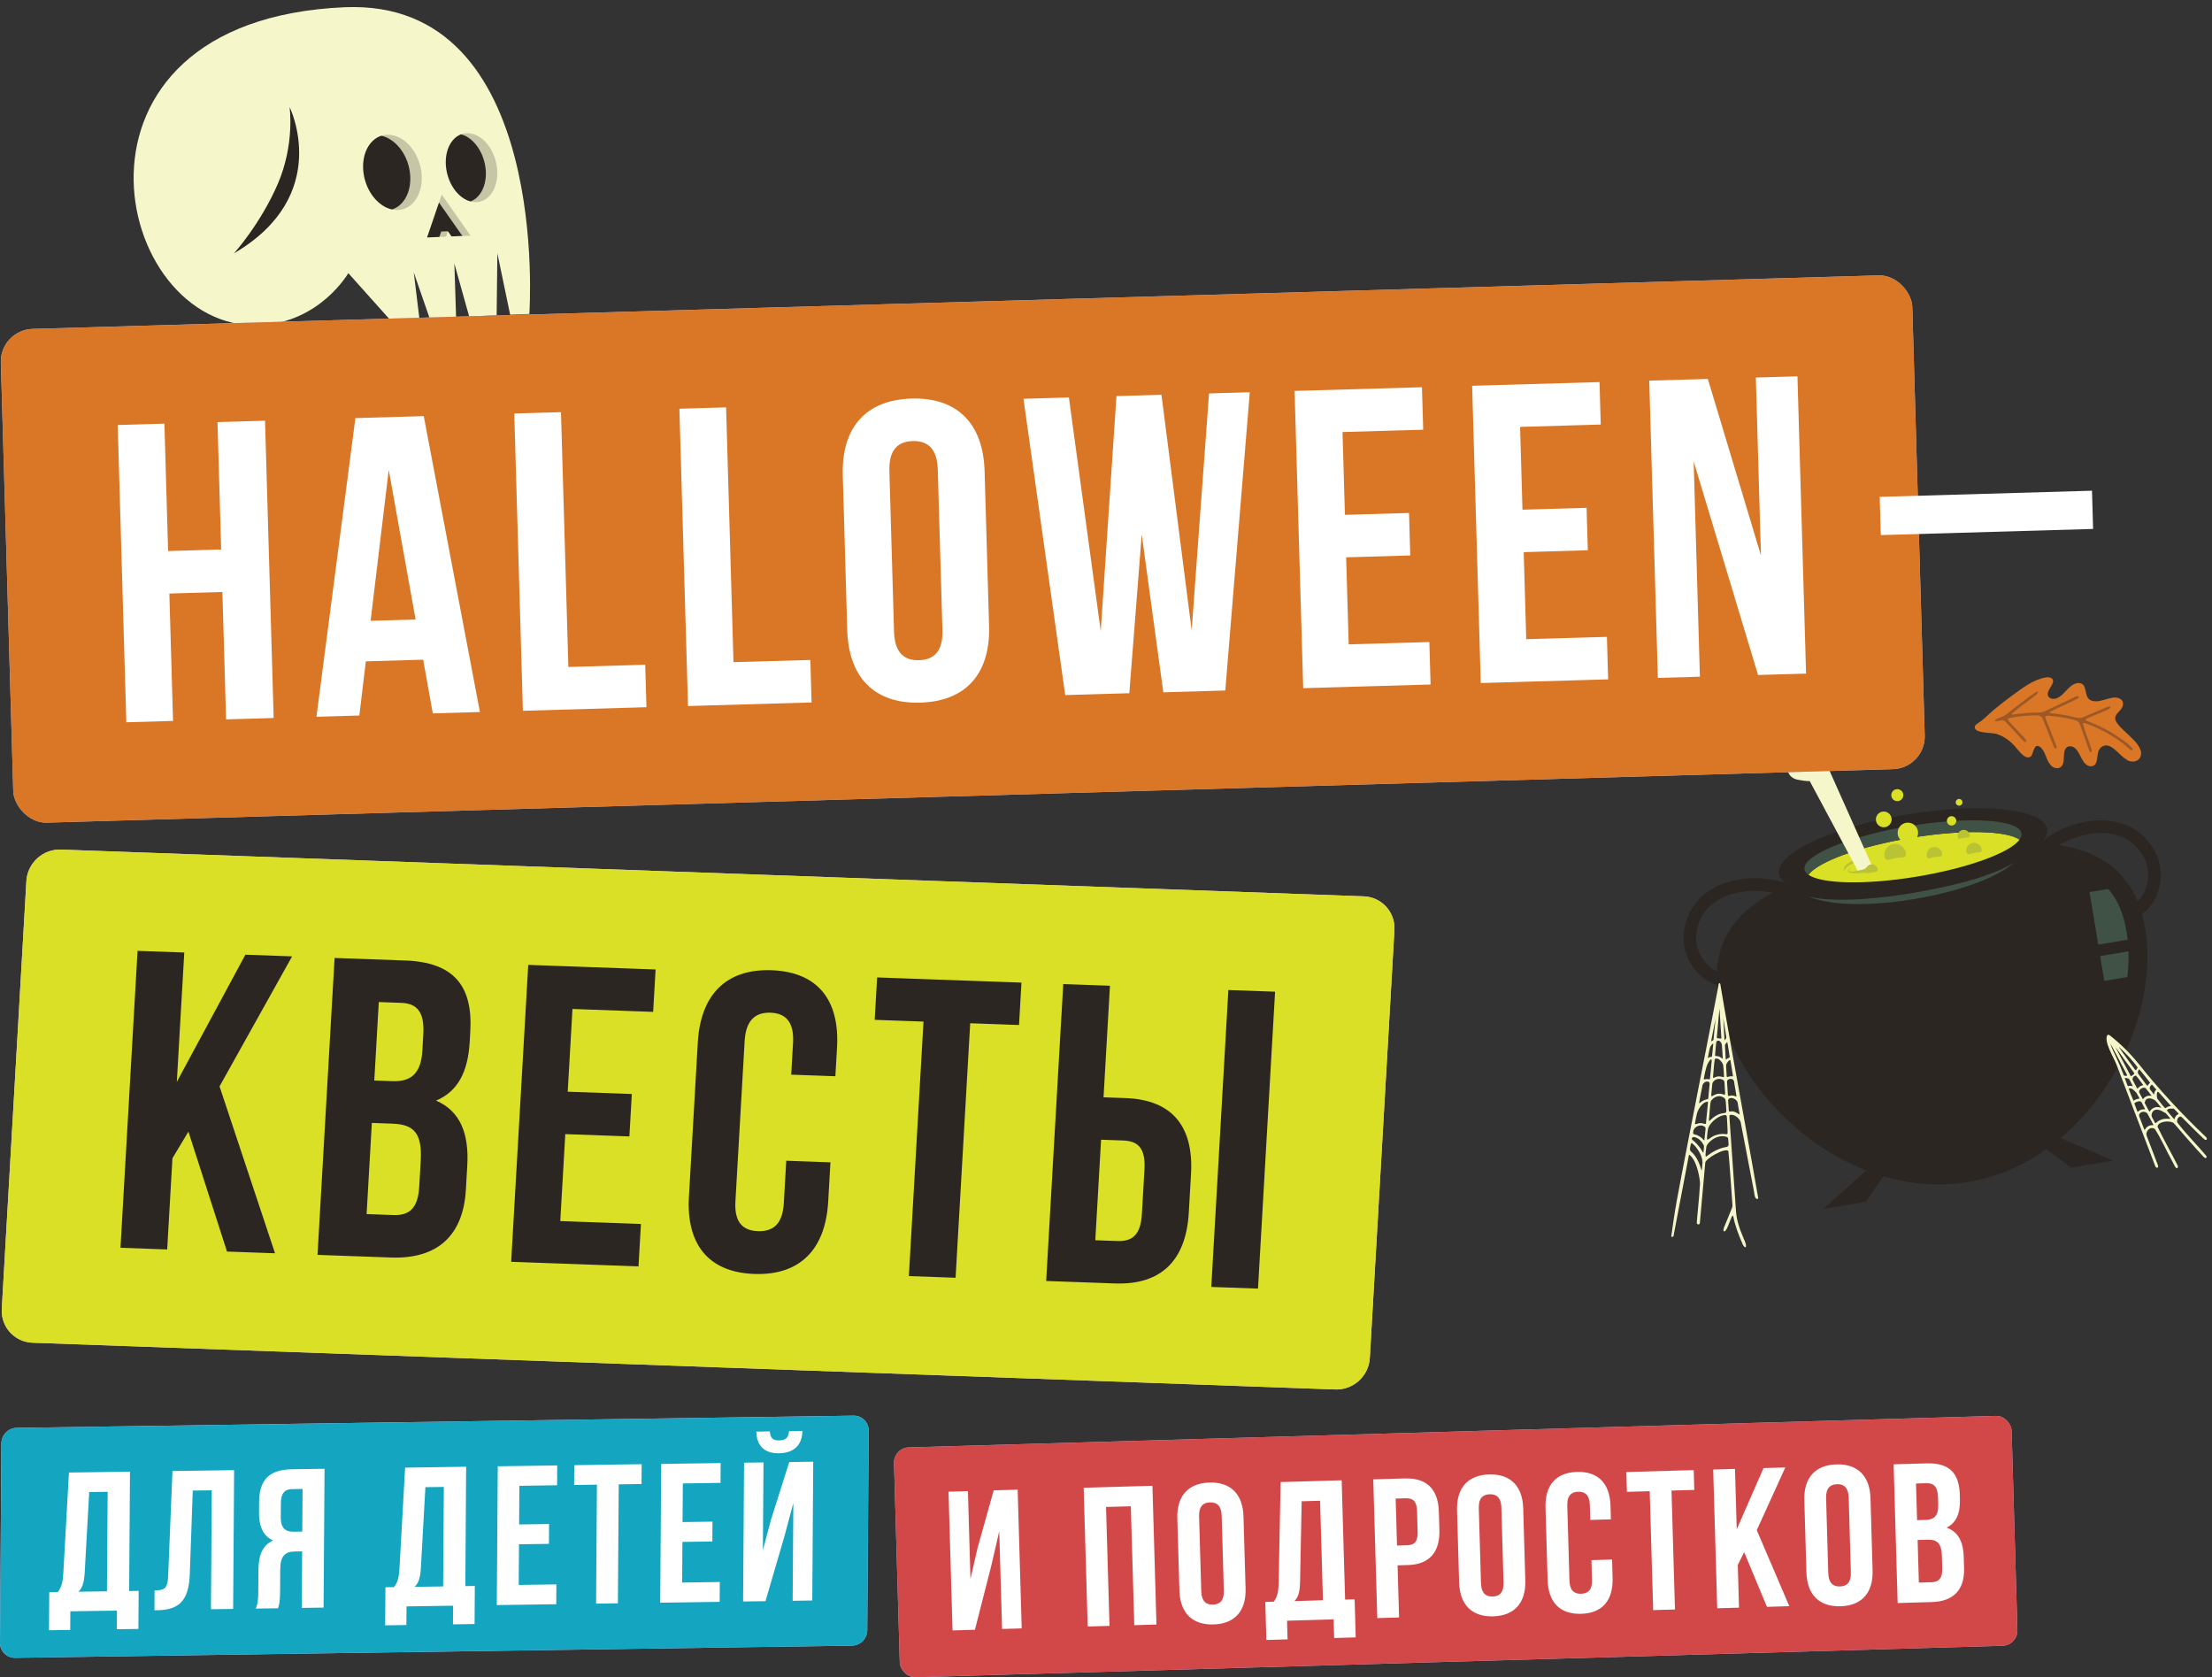 <?xml version="1.0" encoding="UTF-8"?> <svg xmlns="http://www.w3.org/2000/svg" xmlns:xlink="http://www.w3.org/1999/xlink" id="Layer_2" data-name="Layer 2" viewBox="0 0 846.79 641.97"><rect x="0" y="0" width="846.79" height="641.97" fill="#333333" stroke="none"/><defs><style> .cls-1 { fill: none; } .cls-2 { fill: #2b2622; } .cls-3 { fill: #d97727; } .cls-4 { fill: #bbc5fd; } .cls-5 { fill: #14a6c0; } .cls-6 { fill: #d9e026; } .cls-7 { fill: #f5f6ca; } .cls-8 { clip-path: url(#clippath-1); } .cls-9 { fill: #fff; } .cls-10 { fill: #c4c6a5; } .cls-11 { fill: #d24848; } .cls-12 { fill: #405246; } .cls-13 { fill: #f9c2fb; } .cls-14 { fill: #9e5825; } .cls-15 { clip-path: url(#clippath); } .cls-16 { fill: #bac333; } </style><clipPath id="clippath"><rect class="cls-1" x="50.96" y="3.06" width="150.15" height="120.25" transform="translate(-2.51 5.28) rotate(-2.38)"></rect></clipPath><clipPath id="clippath-1"><rect class="cls-1" x="623.66" y="269.84" width="208.44" height="196.24" transform="translate(-50.54 124.52) rotate(-9.45)"></rect></clipPath></defs><g id="Layer_1-2" data-name="Layer 1"><g class="cls-15"><g><path class="cls-7" d="M131.85,2.77C16.66,7.84,42.77,126.81,99.29,124.47c23.18-.96,34.06-19.93,34.05-19.93l15.98,17.86,11.23-.47-2.16-17.68,6.07,17.52,10.14-.42-.67-20.5,5.68,20.29,10.51-.44.28-23.77,4.9,23.56,7.34-.3S211.29-.73,131.85,2.77Z"></path><path class="cls-2" d="M89.62,96.92s10.13-11.26,16.72-26.52c6.58-15.26,4.52-29.44,4.52-29.44,0,0,16.71,33.74-21.24,55.97Z"></path><path class="cls-10" d="M148.14,51.58c-.75.03-1.46.16-2.14.37,5.24,1.11,9.88,6.77,10.9,13.75,1.01,6.97-1.95,12.95-6.81,14.48.73.15,1.48.22,2.23.19,6.1-.25,10.1-6.9,8.95-14.85-1.15-7.95-7.03-14.19-13.12-13.94h0Z"></path><path class="cls-10" d="M190.2,63.77c-1.03-7.29-6.19-13.02-11.55-12.79-.75.03-1.46.18-2.14.43,4.49,1.17,8.44,6.28,9.32,12.54.88,6.26-1.59,11.64-5.7,13.17.73.19,1.48.28,2.23.25,5.35-.22,8.86-6.31,7.84-13.6Z"></path><path class="cls-10" d="M168.05,77.53l8.98,12.8,3.1-.13-11.03-15.72-1.04,3.05Z"></path><path class="cls-10" d="M168.2,90.69l2.56-.11.7-2.06-2.56.11-.7,2.06Z"></path><path class="cls-2" d="M163.49,90.89l4.72-.2.7-2.06,2.56-.11,1.38,1.97,2.29-.1,1.89-.08-8.98-12.8-4.56,13.36Z"></path><path class="cls-2" d="M146,51.95c-4.86,1.53-7.82,7.5-6.81,14.48,1.01,6.97,5.65,12.63,10.9,13.75,4.85-1.53,7.82-7.5,6.81-14.48-1.01-6.97-5.65-12.63-10.9-13.75Z"></path><path class="cls-2" d="M185.83,63.94c-.88-6.26-4.82-11.37-9.31-12.54-4.11,1.53-6.58,6.9-5.7,13.17.88,6.26,4.82,11.37,9.32,12.54,4.11-1.53,6.58-6.9,5.7-13.17Z"></path></g></g><g class="cls-8"><g><path class="cls-3" d="M809.76,274.66c.1-1.14,1.07-1.88,1.79-2.75,1.17-1.19,1.83-3.19.3-4.29l-.06-.05c-2.92-1.79-6.6,1.15-9.92.83-3.7-.29-2.92-3.38-4.03-5.79-1.14-1.92-3.6-1.27-5.17.09-2.01,1.6-3.59,4.51-6.37,4.78-1.04.09-2.18-.43-2.36-1.51-.26-1.27,1.19-2.98,1.74-4.23.96-1.98-.73-2.79-2.54-2.44-4.6.68-9.05,4.15-12.71,6.8-2.43,1.76-4.8,3.62-7.11,5.54-2.03,1.69-3.97,3.85-6.21,5.21-.54.33-1.1.8-1.15,1.43-.18,2.45,6.63,2.1,8.19,2.58,3.24,1.01,5.98,3.12,8.01,5.79,1.28,1.41,3.5,4.42,5.36,2.78,1.09-1.26,1.03-5.37,3.62-3.43,2.01,1.78,2.11,4.97,3.94,6.87,1.12,1.36,3.49,1.75,4.43-.03,1.27-2.07-.44-6.1,2.41-7.18,3.83-.5,4.28,5.03,6.55,6.82,1.21,1.2,3.4,1.16,4.02-.68.53-1.35.3-3.24.99-4.6.57-1.27,1.9-2.1,3.28-1.85,2.61.41,4.87,4.07,7.57,5.54,2.02,1.34,5.07.44,5.29-2.17.61-4.98-10.23-10.35-9.9-14.05h0Z"></path><path class="cls-14" d="M807.16,279.73c-2.07-1.17-4.58-2.38-6.54-3.13-.69-.34-1.75-.5-2.27-1.03-.06-.29.31-.4.6-.57,1.62-.72,5.54-2.36,7.52-3.21.51-.21,1.94-.85,1.33-1.34h-.03c-.24-.18-1.27.17-1.85.45-1.9.8-4.27,1.81-6.24,2.65-.66.28-1.33.57-1.97.84-1.37.64-2.35.44-3.71.08-2.8-.72-5.97-1.2-8.77-1.5-.51-.07-.78-.15-.68-.31,1.82-1.17,4.54-2.18,7.28-3.57,1.21-.58,2.28-1.08,2.99-1.43,1.22-.58,1.25-1.23.58-1.23-.45-.01-1.14.36-2.11.82-2.98,1.41-8.47,4.04-10.51,4.99-.86.39-1.62.47-2.6.49-3.4-.02-6.84.38-9.71.76-.43,0-.45-.16-.16-.46,2.58-2.18,5.95-4.59,8.69-6.72,1.21-.86,1.85-2.15.08-1.24-3.65,2.45-9.19,6.99-11.34,8.57-.96.91-3.42,1.11-4.06,2.11-.07.21.19.32.64.3.67-.01,1.56-.43,2.25-.38.61.03,1.03.44,1.45.86,1.48,1.58,4.66,5.01,6.15,6.6.37.38.91.99,1.42.86.47-.17-.31-1.27-.88-1.82-1.12-1.2-2.89-3.11-4.14-4.44-.81-1-2.36-2.12-1.81-2.66.26-.18.66-.26,1.03-.33,2.25-.44,5.17-.83,8.53-.92,1.82-.02,3.32-.26,3.92,1.91.94,2.37,2.5,6.32,3.41,8.61.51,1.16.58,1.89,1.28,2.17.62.1.29-1.23-.1-2.04-.97-2.46-2.97-7.46-3.72-9.43-.59-1.36.88-1.1,1.79-1.04,2.65.23,5.71.71,8.42,1.37,1.16.29,2.4.52,2.85,1.76,1.06,2.83,2.36,6.74,3.4,9.6.37,1.08,1,1.65,1.19.82.04-.36-.1-.9-.25-1.32-.77-2.42-2.58-6.94-3.11-9.15.03-.77,1.24-.09,1.8.06,1.56.59,2.61,1,4.46,1.9.87.43,1.95.99,2.88,1.5,5,2.78,8.05,5.57,8.95,6.43.33.43,1.09.12.97-.4-1-1.29-3.94-3.75-9.28-6.86h-.01Z"></path><path class="cls-2" d="M825,325.95c-3.43-6.39-9.03-10.4-16.2-11.6-8.53-1.43-18.74,1.42-26.43,7.17,1.08-1.45,1.55-2.87,1.33-4.22-1.3-7.8-25.35-10.31-53.71-5.58-28.36,4.72-50.3,14.88-49.01,22.68.23,1.35,1.13,2.54,2.62,3.57-9.14-2.95-19.72-2.33-27.33,1.78-6.39,3.45-10.39,9.06-11.57,16.22-.9,5.46.82,11.34,4.59,15.72,2.22,2.58,4.94,4.38,7.92,5.3.11,1.8.31,3.67.64,5.61,4.44,26.68,27.58,54.08,56.6,65.38l-16.31,14.69,16.12-2.68,6.77-9.76c10.38,3.07,21.35,4.05,32.39,2.21,11.04-1.84,21.1-6.32,29.93-12.58l9.56,7.05,16.12-2.68-20.19-8.61c23.79-20.1,36.81-53.52,32.37-80.19-.32-1.95-.73-3.78-1.22-5.52,2.52-1.84,4.51-4.42,5.77-7.58,2.15-5.36,1.87-11.48-.75-16.36h0ZM657.21,371.83c-1.57-.73-3.01-1.84-4.26-3.29-2.81-3.26-4.14-7.78-3.49-11.79.94-5.71,4-10,9.1-12.76,5.48-2.96,13.1-3.75,20.11-2.32-12.61,6.72-20.64,16.12-21.48,30.16h0ZM821.27,340.52c-.71,1.77-1.72,3.29-2.96,4.49-5.34-13.01-15.98-19.3-30.09-21.57,6.18-3.62,13.63-5.35,19.78-4.32,5.72.96,10.01,4.03,12.75,9.12,1.92,3.58,2.12,8.29.52,12.28h0Z"></path><path class="cls-6" d="M773.12,321.37c-5.06-3.52-22.03-3.94-41.64-.68-19.62,3.26-35.53,9.16-39.18,14.13,5.06,3.52,22.03,3.94,41.65.68,19.62-3.27,35.53-9.16,39.18-14.13Z"></path><path class="cls-12" d="M730.73,316.21c-22.94,3.82-40.82,11.24-39.94,16.56.13.77.65,1.46,1.5,2.05,3.65-4.97,19.56-10.87,39.18-14.13,19.62-3.27,36.58-2.85,41.64.68.62-.84.89-1.66.76-2.43-.89-5.33-20.2-6.55-43.15-2.73Z"></path><path class="cls-12" d="M752.33,337.49c-15.21,4.1-45,9.28-59.96,5.7,17.04,6.77,53.71.31,70.04-7.67,3.05-1.5,6.13-3.13,8.66-5.43-.69.49-1.43.9-2.18,1.3-5.24,2.72-10.89,4.54-16.57,6.11h0Z"></path><path class="cls-12" d="M807.09,340.24l-7.19,1.2,3.35,20.1,11.25-1.87c-.11-1.03-.25-2.06-.42-3.07-1.15-6.88-3.41-12.26-6.99-16.35Z"></path><path class="cls-12" d="M805.55,375.42l8.84-1.47c.38-3.33.52-6.61.42-9.82l-10.83,1.8,1.58,9.48h0Z"></path><path class="cls-6" d="M729.72,314.9c-2.13.36-3.57,2.37-3.22,4.51.35,2.13,2.37,3.57,4.5,3.22,2.13-.35,3.57-2.37,3.22-4.5-.36-2.13-2.37-3.57-4.51-3.22Z"></path><path class="cls-6" d="M720.64,310.65c-1.64.27-2.75,1.83-2.48,3.47.27,1.64,1.83,2.75,3.47,2.48,1.64-.27,2.75-1.83,2.48-3.47-.27-1.64-1.83-2.75-3.47-2.48Z"></path><path class="cls-6" d="M726.7,306.61c1.25-.21,2.1-1.39,1.89-2.65-.21-1.25-1.39-2.1-2.65-1.89-1.25.21-2.1,1.39-1.89,2.65.21,1.25,1.39,2.1,2.65,1.89Z"></path><path class="cls-6" d="M746.8,312.41c-.97.16-1.63,1.08-1.47,2.06.16.97,1.08,1.63,2.06,1.47.97-.16,1.63-1.08,1.47-2.06-.16-.97-1.08-1.63-2.05-1.47Z"></path><path class="cls-6" d="M749.76,305.8c-.71.12-1.18.78-1.07,1.49.12.71.78,1.18,1.49,1.07.71-.12,1.18-.78,1.07-1.49-.12-.71-.78-1.18-1.49-1.07Z"></path><path class="cls-16" d="M740.04,324.21c-1.6.27-2.69,1.79-2.42,3.39.27,1.6,1.45.7,3.06.43,1.61-.27,3.02.21,2.75-1.4-.27-1.61-1.78-2.69-3.39-2.42Z"></path><path class="cls-16" d="M755.19,322.61c-1.6.27-2.69,1.79-2.42,3.39.27,1.6,1.46.7,3.06.43s3.02.21,2.75-1.4-1.78-2.69-3.39-2.42Z"></path><path class="cls-16" d="M724.83,323.04c-2.26.38-3.78,2.51-3.41,4.77.38,2.26,2.04.99,4.3.61s4.25.29,3.87-1.97c-.38-2.26-2.51-3.78-4.77-3.41Z"></path><path class="cls-16" d="M754.04,319.56c-.21-1.26-1.4-2.11-2.67-1.9-1.26.21-2.11,1.4-1.9,2.67.21,1.26,1.14.55,2.4.34,1.26-.21,2.38.16,2.17-1.1Z"></path><path class="cls-16" d="M712.58,329.3c-2.51.96-5.59,1.52-6.79,4.22-.18-3.31,4.08-4.73,6.79-4.22Z"></path><path class="cls-7" d="M717.06,332.37l-17.5-39.2s3.41-2.79,3.62-5.41c.27-3.37-4.28-7.6-8.73-4.8-2.88,1.81-1.82,6.97-1.82,6.97-.01-.01-6.31-6.5-8.41,2.86-.3,1.35.16,4.9,3.96,5.64,3.56.7,4.61.52,4.61.52l18.42,34.39s2.56.5,5.86-.98h0Z"></path><path class="cls-16" d="M716.14,330.86c-1.3.14-1.62,1.76-2.89,1.93-1.59.36-3.31.93-4.96.76-.49-.08-.69-.35-.34-.66.15-.16.54-.35.62-.48-1.5.34-1.51,1.48.07,1.75,1.65.26,3.48-.05,5.21-.12.38.01.69.12,1.02.16.54.06,1.16-.17,1.71-.25.88-.18,1.77-.1,2.09-.5.73-1.25-1.08-2.92-2.44-2.6h-.09s0,.02,0,.02Z"></path><path class="cls-7" d="M639.8,473.35c.38.09.83.07.87-.34.83-4.29,5.03-26.48,5.85-30.77.09-.38.28-.25.7.18,2.64,2.57,3.63,9.32,3.57,10.73-.37,6.27-.98,11.1-1.23,14.8,0,.19.05.34.13.45.28.4.92.33,1.03-.17.33-3.36,1.71-19.13,2.07-23.02-.35-1.52,7.54-6.04,8.84-4.69.46,3.92,1.35,18.03,1.59,20.84,0,.6-.11.74-.4,1.51-.59,1.45-2.06,5.02-2.8,6.85-.17.45-.56,1.55.13,1.59,1.11.05,2.8-7.07,3.36-5.87.71,3.74,2.03,7.18,3.66,10.89.23.51,1.01,1.61,1.23.72.06-1.32-.9-2.82-1.33-4.1-1.32-3.04-2.27-6.22-2.49-9.24-.28-4.15-2.29-32.29-2.55-36.48-.02-.42.44-.58.82-.55,1.52.05,3.48,1.63,3.61,3.36.24,1.31,4.52,23.35,4.89,25.44.36,1.7.22,2.67,1,3.33.34.2.72.04.74-.22-2.49-14.65-10.07-55.81-12.76-71.57-.54-3.18-1.09-6.36-1.63-9.54-.05-.29-.05-1.12-.42-1.19-.39-.07-.43.88-.48,1.14-.08.43-.16.87-.24,1.3-.21,1.1-.42,2.2-.63,3.31-.27,1.39-.54,2.78-.81,4.16-.32,1.64-.64,3.28-.96,4.92-.36,1.86-.73,3.72-1.09,5.58-.4,2.04-.8,4.09-1.2,6.13-.43,2.19-.86,4.39-1.29,6.58-.46,2.31-.91,4.62-1.36,6.93-.47,2.39-.94,4.79-1.4,7.18-.48,2.44-.95,4.89-1.43,7.33-.47,2.44-.95,4.92-1.43,7.38-.47,2.44-.94,4.88-1.41,7.32-.46,2.39-.91,4.78-1.37,7.17-.44,2.3-.87,4.6-1.3,6.91-.79,4.18-2.03,13.14-2.11,13.71h.03ZM660.45,420.66c.36,1.18.28,3.08.42,4.41.16,1.24-1.14.86-1.96,1.15-1.53.3-3.08,1.43-4.23,2.58-.71.64-.43-.18-.41-.86.23-2.02.32-5,.62-6.35.73-1.32,2.44-2.34,3.91-1.95.55.14,1.34.52,1.6.94l.04.06h0ZM663.43,419.34c-.45-.08-.99,0-1.42.1-.34.1-.55,0-.55-.35-.07-1.05-.26-3.95-.32-5-.02-.33.06-.59.35-.81.46-.4,1.19-.46,1.74-.17.78.29.63,1.68.87,2.57.17,1.21.56,2.95.63,3.94-.04.22-.6-.16-1.19-.27l-.11-.02ZM661.2,398.8c.27.72.84,5.27.95,5.68,0,.35-.38.35-.65.55-.25.14-.49.34-.64.43-.13.08-.2.08-.23-.04-.08-1.14-.25-4.59-.28-5.33.03-.41.67-1.07.83-1.27l.03-.02h0ZM652.32,413.12c-.15-.06-.05-.48.07-1.06.46-2.15.92-5.16,2.53-6.57.45-.18.37.48.31.94-.19,1.76-.46,5.35-.65,6.57-.11.2-.28.1-.54.07-.43-.16-1.34.05-1.66.07l-.05-.02ZM648.99,430.29c-.12-.04-.12-.15-.12-.28.05-.57.4-2.12.57-3.01.21-1.26.75-2.45,1.58-3.57.97-1.25,1.86-1.73,2.64-1.78.32.15.12.57.13.92-.19,1.85-.58,6.26-.72,7.39-.03.11-.06.18-.13.22-.62.05-1.45-.44-2.19-.3-.67.03-1.41.42-1.7.41h-.05ZM653.75,420.67c-.75.15-2.07.59-2.75,1.24-.37.28-.56.43-.57.26.28-1.71,1.13-5.83,1.34-6.88.19-.65.86-1.22,1.54-1.33,1.62-.07,1.09,1.02,1.01,2.5-.09.95-.19,1.96-.27,2.9-.08.75-.06,1.17-.25,1.3l-.04.03h0ZM659.81,412.28c-.79-.16-1.71-.45-2.54-.21-.79.12-1.48.83-1.5.3.14-1.22.38-5.65.68-6.98,1.23-.97,2.92,1.17,3.22,2.27.16,1.05.22,2.98.31,4.11.02.3,0,.46-.11.5h-.04s0,0,0,0ZM659.14,399.75c.18,1.54.22,3.38.34,4.97.14,1.06-.52-.05-1.32-.3-.34-.15-.77-.22-1.13-.23-.26-.02-.48-.01-.48-.32.1-.92.28-3.77.5-5.11.1-.32.6-.51.97-.43.56.12.95.89,1.1,1.35l.02.07h0ZM658.24,385.99c.17,2.37.62,9.52.73,11.29,0,.18-.06.25-.26.24-.28-.03-.83-.1-1.12-.12-.33-.03-.38-.17-.35-.44.16-1.72.75-8.35,1-10.95h0ZM654.59,404.58c-.38.1-.78.5-.78.29.03-.37.41-2.07.53-2.76.16-.82.25-1.34.73-1.99.11-.13.73-.93.79-.61-.02.39-.17,1.76-.28,2.94-.09.78-.11,1.27-.2,1.86-.04.23-.33.16-.7.24l-.09.02h0ZM655.79,398.16c-.24.15-.78.6-.71.21.26-1.33,1.62-8.26,1.61-8.22,0,0,0,.05,0,.13-.21,2.24-.48,5.04-.69,7.26-.03.31-.02.45-.16.58l-.04.04h0ZM660.25,398.11c-.17.07-.07-.63-.16-1.4-.11-2.09-.28-4.82-.38-6.9.03.17.95,5.88,1.15,7.14.1.41-.37.87-.58,1.13l-.04.03h0ZM660.84,407.39c.08-.35,1.33-2.17,1.61-1.51.15.78.73,4.54.93,5.73.11.44-.15.4-.47.36-.45-.07-1,.03-1.4.19-.76.35-.46-.79-.56-1.25-.02-1.04-.23-2.51-.13-3.45l.02-.07h0ZM659.98,413.64c.3.57.19,1.86.3,2.7.51,5.45-.3.4-4.72,3.14-.6.31-.47-.13-.44-.68.1-1.07.26-2.86.35-3.73.04-.37.14-.7.37-1,.89-1.28,2.96-1.51,4.11-.48l.04.05h0ZM653.99,431.61c1.01-2.46,4.64-5.11,6.68-4.8.51.18.36.71.44,1.29.04,1.56.3,4.19.23,5.69-.07.42-.51.32-.85.29-1.42-.24-3.93.05-5.85,1.55-.33.18-.87.77-1.13.46-.16-.56.19-3.48.45-4.4l.03-.08h0ZM652.87,431.57c.14.5-.13,1.72-.16,2.46-.09.8-.12,1.59-.25,2.36-.05.15-.16.05-.36-.16-.85-1.02-2.14-1.83-3.48-2.06-.6-.11-.49-.68-.39-1.14.26-2.01,3.22-3.1,4.6-1.51l.03.05h0ZM652.32,438.6c.02.61-.09,1.2-.14,1.84-.04.44-.08.74-.18.7-.16-.07-.35-.5-.49-.71-1.19-2.09-2.74-3.44-3.61-4.11-.4-.32-.27-1.01.29-1.12,1.82-.04,3.47,1.81,4.11,3.33v.07s0,0,0,0ZM663.15,425.37c-.52-.11-1.27.42-1.35-.33-.06-.67-.13-2.04-.19-2.86,0-.54-.18-1.01.08-1.47.93-1.12,3.36,0,3.53,1.44.99,6.72,1.4,3.87-1.96,3.22h-.11s0,0,0,0ZM661.42,438.79c-.25.17-.61.22-.91.29-2.41.38-5.2,1.92-6.86,3.24-.21.12-.61.59-.73.19-.06-.56.13-2.6.31-3.58.23-1.04,1.32-2,2.23-2.71,2.39-1.7,4.75-1.51,5.89-.91.28.38.25.9.3,1.48,0,.67.26,1.48-.18,1.96l-.06.05h0ZM651.37,447.95c-.77-2.63-1.9-5.43-4.03-7.21-.61-.62-.35-1.4-.2-2.23.16-.77.27-1.29.82-.77,1.58,1.28,4.24,5.04,3.71,8.03-.11.7-.06,1.74-.28,2.21h-.02Z"></path><path class="cls-7" d="M844.66,442.46c-3.6-4.27-7.65-8.27-11.05-12.71-.61-.96.46-3.08,1.63-2.15,2.79,2.8,5.55,5.62,8.44,8.32.83.83,1.69.12.72-.8-9.14-8.68-17.76-17.98-25.57-27.78-3.25-4.06-6.99-7.79-11.09-11-.33-.25-.72-.39-.98-.2-1.56,2.44,2.57,8.81,3.51,11.45.61,1.44,1.12,2.91,1.68,4.37,4.38,11.47,8.73,22.98,13.11,34.37.18.55.91.99,1.09.26.05-.28-.07-.6-.17-.88-1.37-3.61-2.75-7.22-4.12-10.82-.84-1.83,1.4-4.08,3.1-2.7,2.55,3.97,4.46,8.45,6.77,12.57.38.68.66,1.44,1.12,2.07.82.81,1.14-.28.66-1-2.48-4.88-5.2-9.63-7.55-14.54.04-2.19,5.05-2.62,6.31-1.28,3.73,4.32,7.49,8.7,11.41,12.89.18.17.38.31.57.34.37.07.6-.35.42-.72l-.03-.07h.01ZM832.34,428.4c-.94-1.01-1.87-2.2-2.76-3.28-.13-.24.09-.38.31-.52.52-.34,1.13-.33,1.73-.24.21,0,.36-.13.5-.06.61.54,1.19,1.24,1.78,1.83.31.31-.31.41-.49.62-.53.37-.87,1.09-1.03,1.65h-.04s0,0,0,0ZM822.92,425.46c-.15,0-.33-.38-.47-.64-.45-.82-.89-1.65-1.33-2.47-.16-.27-.05-.51.05-.8.07-.31.21-.58.47-.77.93-.73,2.2-.29,3.16.24.98.81,1.73,1.96,2.53,2.92,0,.04-.02.05-.08.04-.19-.04-.5-.14-.74-.18-1.41-.31-2.88.41-3.55,1.65l-.04.02h0ZM816.73,421.28c-.64-1.42-1.24-3-1.78-4.48.04-.22.26-.25.47-.25,1.11.11,1.7,1.07,2.44,1.73,1.91,3.55,1.34,1.39-1.09,2.99h-.04s0,0,0,0ZM816.34,411.54c-.37.37-.58.52-.81.06-1.83-3.48-3.68-6.98-5.5-10.45-.13-.26-.11-.27.06-.03,2.21,3.15,4.5,6.32,6.79,9.42.36.45-.02.66-.46.95l-.07.05h0ZM816.45,412.68c.04-.53.71-1,1.23-.99.99,1.03,1.81,2.38,2.72,3.49.12.26-.25.19-.48.3-.61.2-1.21.66-1.58,1.15-.05.05-.1.07-.15.03-.62-1.04-1.17-2.22-1.76-3.3-.12-.2-.05-.44,0-.62v-.07s.01,0,.01,0ZM825.47,417.1c-.5.34-.77.98-.8,1.6-.01.34-.1.23-.26,0-.47-.66-1.11-1.3-1.5-2,.06-.32.11-.73.29-1.01.15-.22.34-.47.61-.52.1,0,.18.14.26.23.45.54.99,1.11,1.41,1.65v.05s0,0,0,0ZM820.36,420.77c-.51-.85-1.05-1.89-1.5-2.81-.04-.54.41-1.02.86-1.33.46-.27,1.15-.48,1.63-.17.78.94,1.56,1.92,2.29,2.9.01.05-.02.07-.09.06-1.17-.27-2.58.27-3.16,1.35h-.04,0ZM831.05,423.32c-.44.08-1.14.18-1.57.48-.24.1-.42.4-.68.33-1.03-1.08-1.9-2.37-2.86-3.53-.34-.33-.51-3.2.4-2.61,1.53,1.77,3.22,3.53,4.72,5.3v.03s-.01,0-.01,0ZM823.06,414.43c-.09.17-.4.38-.53.58-.18.21-.29.58-.47.55-.75-.62-1.25-1.62-1.9-2.38-.54-.74-1.1-1.46-1.62-2.21-.21-.34-.17-.76-.03-1.12.11-.22.28-.65.56-.47,1.3,1.64,2.74,3.31,3.99,4.99v.05s0,0,0,0ZM818.29,408.66c-.02.17-.22.35-.35.57-.21.36-.36.54-.6.21-2.06-2.76-4.06-5.62-6.03-8.45-.11-.16-.22-.34.02-.13,2.48,2.36,5.04,4.92,6.98,7.73v.06s0,0,0,0ZM810.07,404.56c-.76-1.63-1.66-3.36-2.13-5.04.03.02.08.12.16.25,2.02,3.8,4.08,7.68,6.11,11.52.12.24.17.44-.14.47-.39,0-.94.15-1.1-.32-.89-2.27-1.8-4.6-2.86-6.8l-.04-.08h0ZM813.39,412.57c.48-.01,1.19.09,1.62.36.54.89,1.03,1.84,1.49,2.8-.02.05-.23-.06-.39-.09-.47-.13-.99-.07-1.43.08-.29-.11-.29-.57-.44-.84-.28-.76-.59-1.51-.87-2.28l.02-.03h0ZM817.08,422.25c.66-.51,1.69-.97,2.53-.61.35.39.54.98.82,1.44.22.5.61.99.73,1.5-.46.08-.96-.07-1.55.19-.5.13-.86.54-1.26.77-.08,0-.14-.18-.2-.33-.35-.97-.79-1.93-1.09-2.91l.02-.05ZM822.28,431.1c-.45.26-.89.79-1.16,1.22-.16.19-.25,0-.33-.18-.62-1.64-1.27-3.29-1.87-4.91-.16-.44.05-.89.38-1.22.73-.7,2.12-.6,2.75.18.77,1.37,1.49,2.8,2.23,4.19.21.42-.29.26-.57.28-.46,0-.98.17-1.35.39l-.07.05h0ZM827.7,428.43c-.91.25-1.73.78-2.42,1.41-.32.17-.4-.4-.61-.69-.3-.72-.98-1.46-1.03-2.23.21-2.73,2.72-2.59,4.53-1.33.27.2.6.23.86.43.31.29.59.68.89,1.01.28.38.7.73.9,1.13,0,.04-.03.07-.09.07-.91-.07-2.08-.1-2.95.17l-.08.02h0Z"></path></g></g><g><rect class="cls-4" x="2.54" y="115.62" width="732.05" height="189.05" rx="12.51" ry="12.51" transform="translate(-5.93 10.76) rotate(-1.66)"></rect><rect class="cls-3" x="2.54" y="115.62" width="732.05" height="189.05" rx="12.51" ry="12.51" transform="translate(-5.93 10.76) rotate(-1.66)"></rect><path class="cls-9" d="M64.83,227.17l1.41,48.76-17.88.52-3.3-113.78,17.88-.52,1.41,48.76,20.32-.59-1.41-48.76,18.2-.53,3.3,113.78-18.21.53-1.41-48.76-20.32.59ZM162.22,159.27l21.5,113.25-18.04.52-3.69-20.55-21.94.64-2.49,20.73-16.42.48,14.91-114.31,26.17-.76ZM148.82,179.83l-6.95,57.79,17.23-.5-10.28-57.29ZM200.17,272.05l-3.3-113.78,17.88-.52,2.83,97.53,29.42-.85.47,16.25-47.3,1.37ZM263.38,270.22l-3.3-113.78,17.88-.52,2.83,97.53,29.42-.85.47,16.26-47.3,1.37ZM340.47,180.3l1.78,61.44c.23,8.13,3.9,11.11,9.59,10.95,5.69-.17,9.17-3.36,8.94-11.48l-1.78-61.44c-.24-8.13-3.9-11.11-9.59-10.95-5.69.16-9.18,3.36-8.94,11.48ZM324.34,241.12l-1.71-59.17c-.53-18.21,8.76-28.89,26.32-29.4,17.55-.51,27.45,9.62,27.97,27.82l1.71,59.17c.53,18.21-8.76,28.88-26.32,29.39-17.56.51-27.45-9.62-27.97-27.82ZM445.33,264.95l-8.26-60.44-4.75,60.82-24.54.71-15.98-113.41,17.39-.5,12.19,89.45,6.02-89.97,17.23-.5,11.56,90.12,6.65-90.64,15.6-.45-9.38,114.15-23.73.69ZM513.94,165.35l.92,31.7,24.54-.71.47,16.26-24.54.71.97,33.32,30.88-.89.47,16.25-48.76,1.41-3.3-113.78,48.76-1.41.47,16.26-30.88.89ZM581.91,163.38l.92,31.7,24.54-.71.47,16.25-24.54.71.97,33.32,30.88-.89.47,16.26-48.76,1.41-3.3-113.78,48.76-1.41.47,16.25-30.88.9ZM673.02,258.35l-24.66-81.76,2.39,82.41-16.09.47-3.3-113.78,22.43-.65,20.34,67.57-1.97-68.11,15.93-.46,3.3,113.78-18.37.53Z"></path></g><path class="cls-9" d="M720,204.8l-.42-14.63,81.27-2.35.42,14.63-81.27,2.35Z"></path><g><path class="cls-13" d="M23.32,325.18l498.71,17.89c6.9.25,12.18,6.04,11.78,12.94l-9.42,163.76c-.4,6.9-6.32,12.29-13.22,12.04l-498.71-17.89c-6.9-.25-12.18-6.04-11.78-12.94l9.42-163.76c.4-6.9,6.32-12.29,13.22-12.04Z"></path><path class="cls-6" d="M23.32,325.18l498.71,17.89c6.9.25,12.18,6.04,11.78,12.94l-9.42,163.76c-.4,6.9-6.32,12.29-13.22,12.04l-498.71-17.89c-6.9-.25-12.18-6.04-11.78-12.94l9.42-163.76c.4-6.9,6.32-12.29,13.22-12.04Z"></path><path class="cls-2" d="M86.91,479.05l-14.78-45.92-6.12,10.19-2.01,34.9-17.88-.64,6.54-113.64,17.88.64-2.85,49.51,26.25-48.68,17.88.64-27.78,49.76,21.24,63.88-18.36-.66ZM155.05,367.62c18.53.66,25.99,9.55,24.99,27.09l-.23,4.06c-.67,11.69-4.68,19.03-12.86,22.48,9.37,4.08,12.62,12.82,11.93,24.83l-.53,9.25c-1.01,17.53-10.81,26.62-28.69,25.98l-28.11-1.01,6.54-113.64,26.98.97ZM150.31,430.08l-7.96-.29-2.01,34.9,10.24.37c6.01.21,9.42-2.43,9.91-10.87l.57-9.9c.61-10.55-2.62-13.92-10.74-14.21ZM153.62,383.84l-8.61-.31-1.73,30.03,6.99.25c6.66.24,10.89-2.54,11.42-11.63l.36-6.33c.47-8.12-2.09-11.79-8.43-12.01ZM219.15,386.19l-1.82,31.66,24.54.88-.93,16.23-24.54-.88-1.92,33.28,30.88,1.11-.93,16.23-48.75-1.75,6.54-113.64,48.75,1.75-.93,16.23-30.88-1.11ZM301.01,444.27l16.9.61-.87,15.1c-1.05,18.18-10.74,28.25-28.3,27.62-17.55-.63-26.05-11.35-25.01-29.53l3.4-59.09c1.05-18.18,10.74-28.25,28.29-27.62,17.55.63,26.05,11.35,25.01,29.53l-.64,11.04-16.9-.61.7-12.18c.47-8.12-2.93-11.33-8.62-11.53-5.69-.2-9.44,2.75-9.91,10.87l-3.53,61.37c-.47,8.12,2.94,11.17,8.63,11.37,5.69.2,9.43-2.59,9.9-10.71l.93-16.23ZM334.85,390.34l.93-16.23,55.25,1.98-.93,16.23-18.69-.67-5.6,97.41-17.88-.64,5.6-97.41-18.69-.67ZM426.82,491.24l-26.33-.95,6.54-113.64,17.88.64-2.46,42.7,8.45.3c17.88.64,26.08,10.86,25.04,29.04l-.85,14.77c-1.05,18.18-10.39,27.77-28.27,27.13ZM419.3,474.7l8.45.3c5.69.2,8.92-2.28,9.39-10.4l.98-17.05c.47-8.12-2.47-10.83-8.16-11.03l-8.45-.3-2.21,38.48ZM481.58,493.21l-17.88-.64,6.54-113.64,17.88.64-6.54,113.64Z"></path></g><g><path class="cls-13" d="M6.42,546.51l320.32-4.67c3.22-.05,5.82,2.53,5.8,5.75l-.54,76.35c-.02,3.22-2.65,5.88-5.88,5.92l-320.32,4.67c-3.22.05-5.82-2.53-5.8-5.75l.54-76.35c.02-3.22,2.65-5.88,5.88-5.92Z"></path><path class="cls-5" d="M6.42,546.51l320.32-4.67c3.22-.05,5.82,2.53,5.8,5.75l-.54,76.35c-.02,3.22-2.65,5.88-5.88,5.92l-320.32,4.67c-3.22.05-5.82-2.53-5.8-5.75l.54-76.35c.02-3.22,2.65-5.88,5.88-5.92Z"></path><path class="cls-9" d="M52.98,623.47l-8.27.12.05-7.13-17.83.26-.05,7.13-8.12.12.1-14.57,3.26-.05c1.45-1.84,1.92-3.82,2.1-6.94l2.17-38.8,23.37-.34-.32,45.68,3.64-.05-.1,14.57ZM34.15,571.08l-1.74,31.06c-.26,4.02-1.03,5.78-2.4,7.09l10.93-.16.27-38.09-7.06.1ZM59.12,616.32l.05-7.59c3.79-.06,5.01-.61,5.2-5.54l1.65-40.16,23.6-.34-.37,53.12-8.5.12.32-45.53-7.28.11-1.14,32.11c-.37,9.72-3.89,13.56-12.24,13.68l-1.29.02ZM106.41,615.56l-8.5.12c.85-1.98.94-3.88.96-6.46l.06-8.2c.04-5.54,1.43-9.58,5.62-11.39-3.71-1.69-5.43-5.23-5.39-10.7l.03-4.17c.06-8.2,3.8-12.27,12.45-12.4l12.6-.18-.37,53.12-8.35.12.15-21.63-2.88.04c-3.79.05-5.48,1.9-5.51,6.83l-.06,8.35c-.03,4.33-.34,5.17-.8,6.54ZM115.83,569.89l-4.02.06c-2.96.04-4.26,1.73-4.29,5.53l-.04,5.24c-.03,4.25,1.86,5.59,4.97,5.54l3.26-.05.11-16.32ZM181.67,621.59l-8.27.12.05-7.13-17.83.26-.05,7.13-8.12.12.1-14.57,3.26-.05c1.46-1.84,1.92-3.82,2.1-6.93l2.17-38.81,23.37-.34-.32,45.68,3.64-.05-.1,14.57ZM162.85,569.21l-1.74,31.06c-.26,4.03-1.03,5.78-2.4,7.09l10.93-.16.27-38.09-7.06.1ZM198.83,568.68l-.1,14.8,11.46-.17-.05,7.59-11.46.17-.11,15.56,14.42-.21-.05,7.59-22.76.33.37-53.12,22.76-.33-.05,7.59-14.42.21ZM219.79,568.38l.05-7.59,25.8-.38-.05,7.59-8.73.13-.32,45.53-8.35.12.32-45.53-8.73.13ZM261.4,567.77l-.11,14.8,11.46-.17-.05,7.59-11.46.17-.11,15.56,14.42-.21-.05,7.59-22.76.33.38-53.12,22.76-.33-.05,7.59-14.42.21ZM293.04,612.84l-8.57.12.37-53.12,7.44-.11-.24,33.62,3.12-11.73,6.98-22.03,9.18-.13-.37,53.12-7.51.11.26-37.41-3.51,13.1-7.15,24.46ZM302.07,547.75c-.25,2.81-1.54,3.51-3.82,3.55-2.2.03-3.33-.63-3.54-3.44l-5.16.08c.11,5.16,2.82,8.38,8.67,8.3,5.92-.09,8.9-3.39,8.94-8.55l-5.08.07Z"></path></g><g><rect class="cls-4" x="343.25" y="547.94" width="428.02" height="88.02" rx="5.84" ry="5.84" transform="translate(-16.91 16.39) rotate(-1.66)"></rect><rect class="cls-11" x="343.25" y="547.94" width="428.02" height="88.02" rx="5.84" ry="5.84" transform="translate(-16.91 16.39) rotate(-1.66)"></rect><path class="cls-9" d="M379.49,599.24l-6.27,24.55-8.57.25-1.54-53.1,7.43-.22.97,33.6,2.7-11.77,6.19-22.12,9.18-.27,1.54,53.1-7.51.22-1.08-37.4-3.04,13.15ZM423.41,576.79l1.32,45.51-8.34.24-1.54-53.1,26.32-.76,1.54,53.1-8.49.25-1.32-45.51-9.48.27ZM459.03,580.39l.83,28.67c.11,3.79,1.82,5.18,4.48,5.11,2.65-.08,4.28-1.57,4.17-5.36l-.83-28.67c-.11-3.79-1.82-5.18-4.48-5.11-2.65.08-4.28,1.57-4.17,5.36ZM451.5,608.77l-.8-27.61c-.25-8.49,4.09-13.48,12.28-13.72,8.19-.24,12.81,4.49,13.05,12.98l.8,27.61c.25,8.5-4.09,13.48-12.28,13.72-8.19.24-12.81-4.49-13.05-12.98ZM519.01,626.7l-8.27.24-.21-7.13-17.83.52.21,7.13-8.12.23-.42-14.56,3.26-.09c1.39-1.86,1.79-3.85,1.85-6.96l.77-38.82,23.36-.68,1.32,45.66,3.64-.1.42,14.56ZM498.3,574.62l-.62,31.07c-.11,4.03-.82,5.79-2.15,7.12l10.92-.32-1.1-38.08-7.05.2ZM538,565.88c8.34-.24,12.57,4.27,12.82,12.76l.2,6.9c.25,8.5-3.72,13.24-12.06,13.48l-3.95.11.58,19.95-8.34.24-1.54-53.1,12.29-.36ZM538.22,573.46l-3.94.11.52,17.98,3.95-.11c2.65-.08,4.06-1.33,3.95-5.12l-.23-7.96c-.11-3.79-1.59-4.97-4.24-4.89ZM566.11,577.28l.83,28.67c.11,3.79,1.82,5.19,4.47,5.11,2.66-.08,4.28-1.57,4.17-5.36l-.83-28.67c-.11-3.79-1.82-5.19-4.47-5.11-2.66.08-4.28,1.57-4.17,5.36ZM558.58,605.67l-.8-27.61c-.25-8.5,4.09-13.48,12.28-13.72,8.19-.24,12.81,4.49,13.05,12.98l.8,27.61c.25,8.49-4.09,13.48-12.28,13.72-8.19.24-12.81-4.49-13.06-12.98ZM609.24,597.14l7.89-.23.2,7.06c.25,8.49-3.86,13.47-12.05,13.71-8.19.24-12.58-4.49-12.83-12.99l-.8-27.61c-.25-8.5,3.86-13.47,12.05-13.71,8.19-.24,12.58,4.49,12.83,12.99l.15,5.16-7.89.23-.17-5.69c-.11-3.79-1.82-5.18-4.47-5.11-2.66.08-4.28,1.57-4.17,5.36l.83,28.67c.11,3.79,1.82,5.11,4.47,5.03,2.65-.08,4.28-1.49,4.17-5.28l-.22-7.59ZM622.81,571.01l-.22-7.59,25.79-.75.22,7.59-8.72.25,1.32,45.51-8.34.24-1.32-45.51-8.72.25ZM676.42,615.01l-8.73-20.93-2.44,4.93.47,16.31-8.34.24-1.54-53.1,8.34-.24.67,23.14,10.25-23.45,8.34-.24-10.92,24,12.46,29.09-8.57.25ZM699.06,573.43l.83,28.67c.11,3.79,1.82,5.19,4.48,5.11,2.65-.08,4.28-1.57,4.17-5.36l-.83-28.67c-.11-3.79-1.82-5.19-4.48-5.11-2.65.08-4.28,1.57-4.17,5.36ZM691.53,601.82l-.8-27.61c-.25-8.5,4.09-13.48,12.28-13.72,8.19-.24,12.81,4.49,13.05,12.98l.8,27.61c.25,8.49-4.09,13.48-12.28,13.72s-12.81-4.49-13.05-12.98ZM737.51,560.1c8.65-.25,12.48,3.66,12.72,11.85l.05,1.9c.16,5.46-1.41,9-5.08,10.85,4.53,1.61,6.39,5.58,6.55,11.2l.12,4.32c.24,8.19-3.96,12.72-12.3,12.96l-13.12.38-1.54-53.1,12.59-.36ZM737.82,589.31l-3.72.11.47,16.31,4.78-.14c2.81-.08,4.29-1.41,4.17-5.36l-.13-4.63c-.14-4.93-1.78-6.4-5.57-6.29ZM737.5,567.69l-4.02.12.41,14.03,3.26-.09c3.11-.09,4.97-1.51,4.84-5.76l-.09-2.96c-.11-3.79-1.45-5.42-4.41-5.34Z"></path></g></g></svg> 